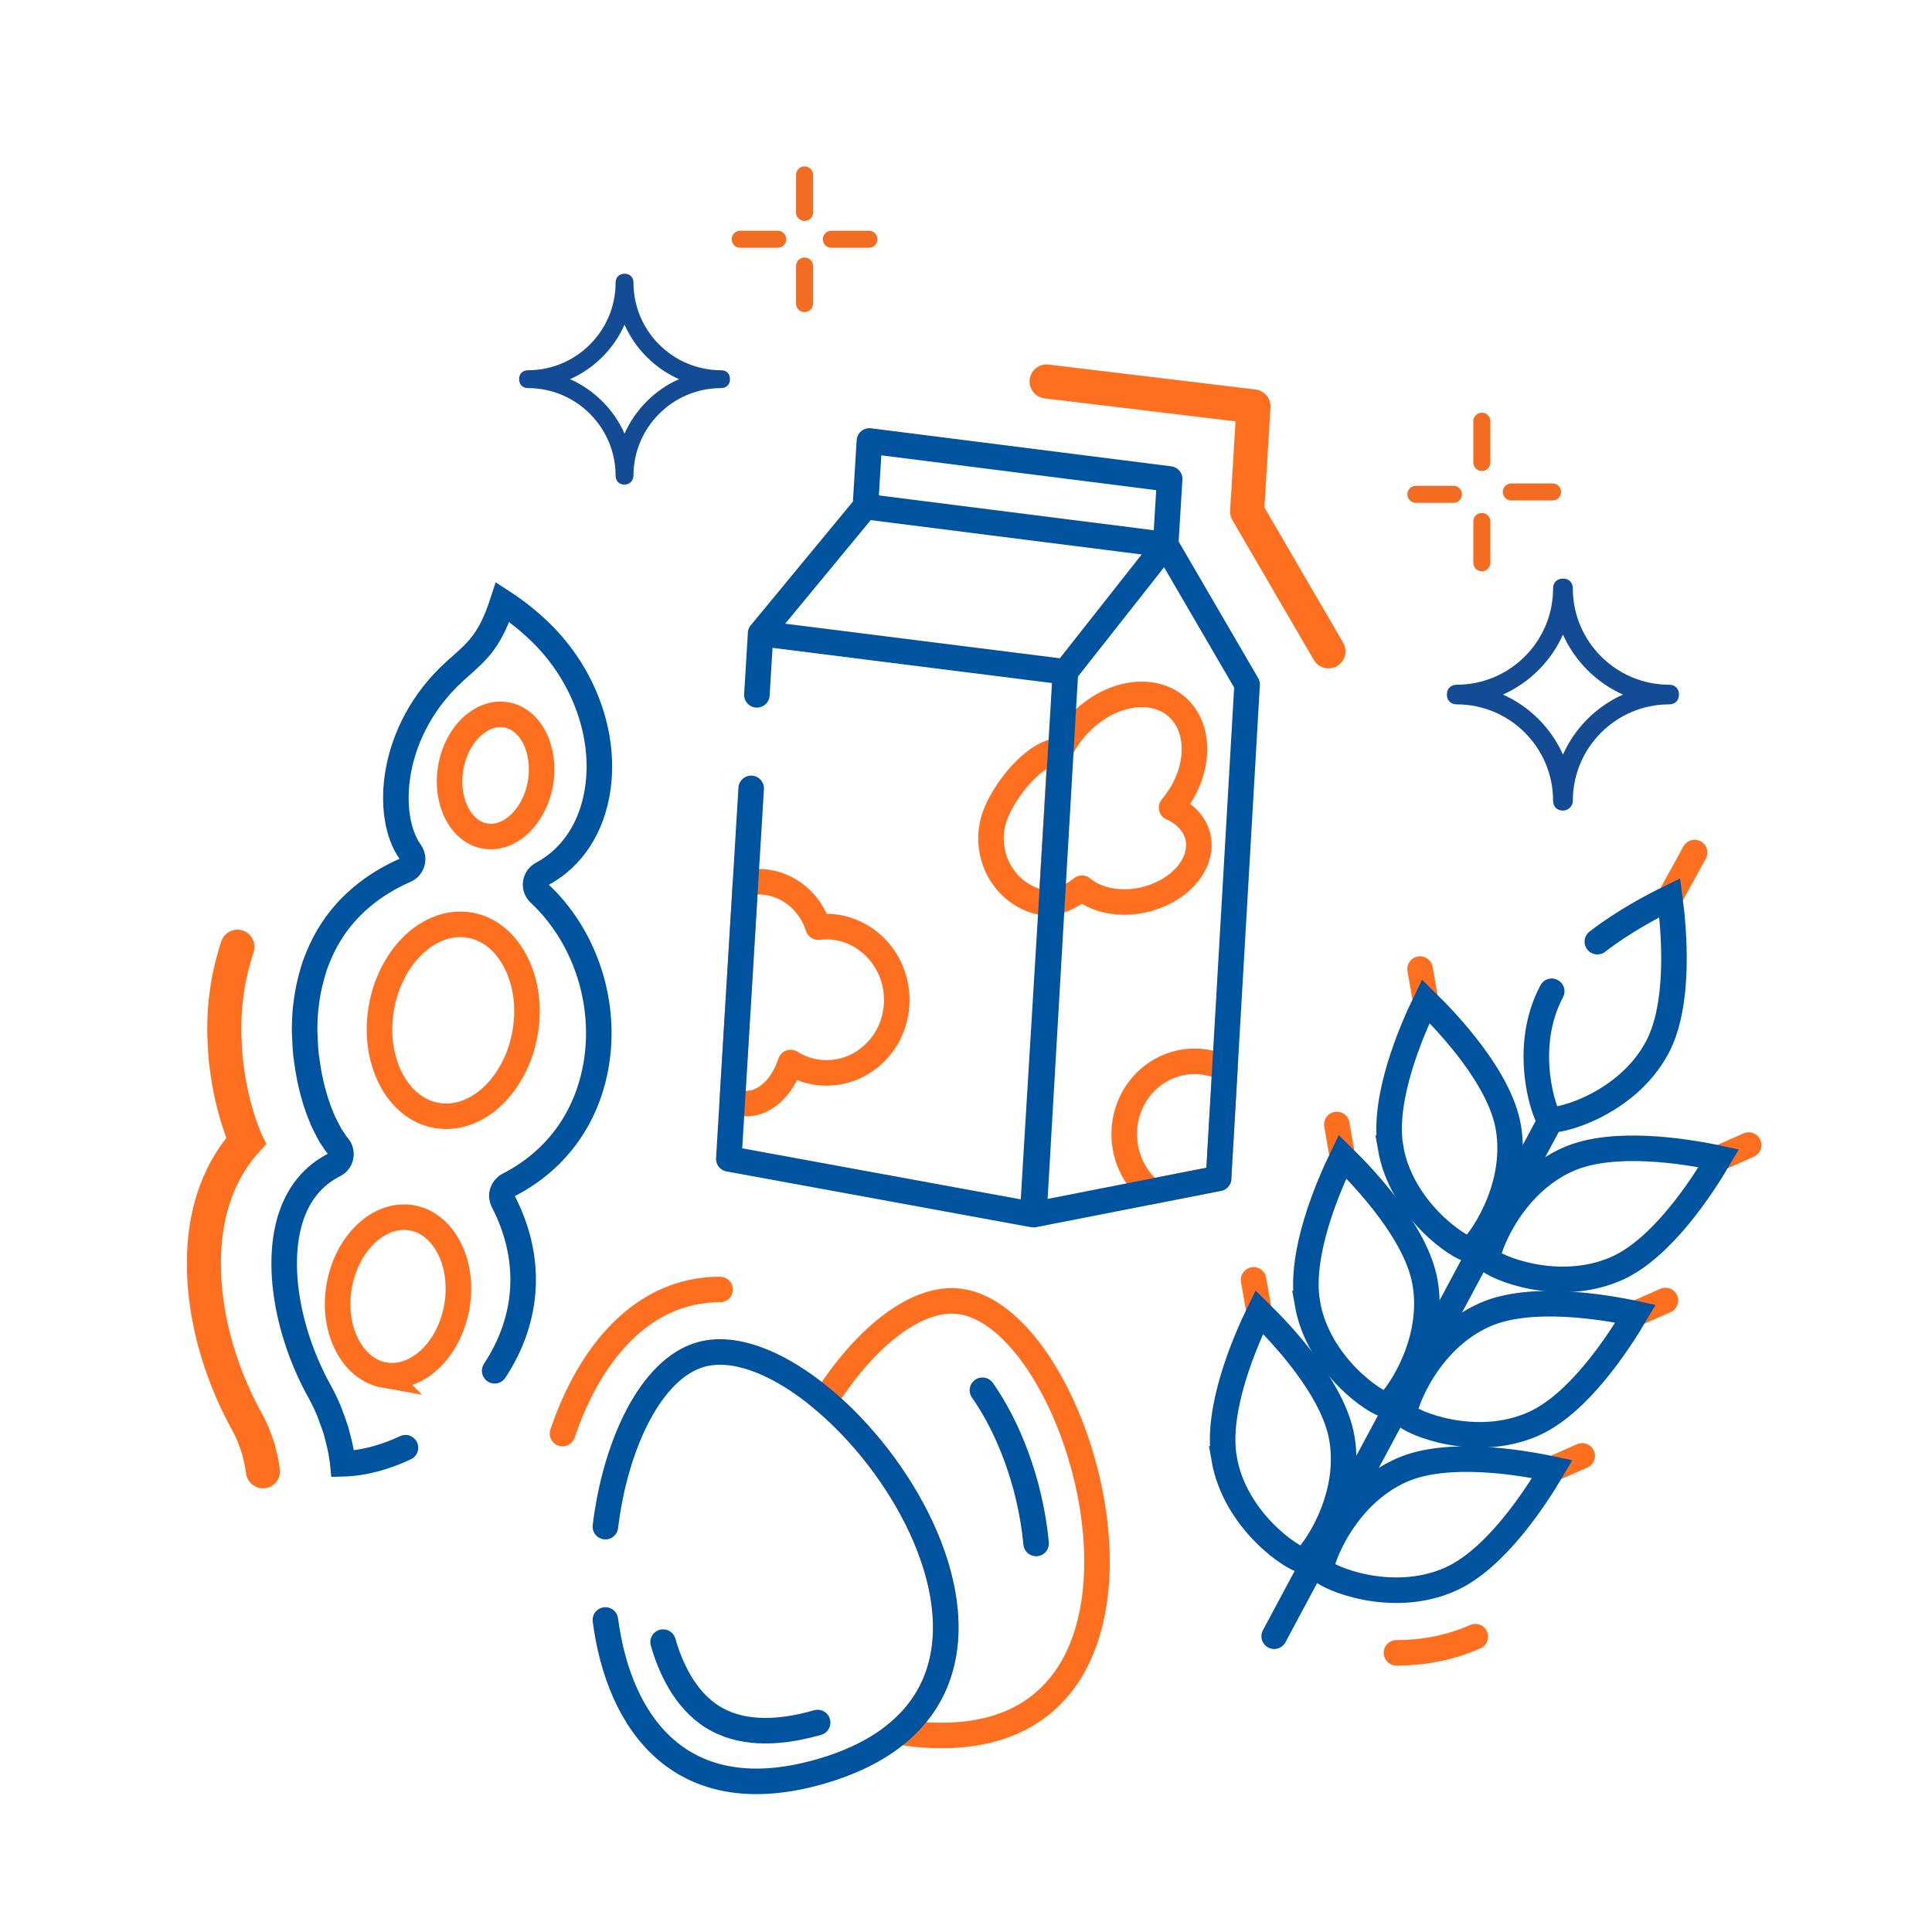 <?xml version="1.0" encoding="UTF-8"?><svg id="a" xmlns="http://www.w3.org/2000/svg" viewBox="0 0 227 227"><defs><style>.b,.c,.d,.e,.f,.g,.h,.i,.j,.k,.l{fill:none;}.c,.d,.e,.f,.g,.k,.l{stroke-width:3px;}.c,.d,.e,.f,.j{stroke-miterlimit:10;}.c,.d,.h,.i,.j,.k,.l{stroke-linecap:round;}.c,.e,.g,.i,.j,.k{stroke:#ff6f20;}.d,.f,.l{stroke:#00539f;}.m{fill:#134b95;}.g,.h,.i,.k,.l{stroke-linejoin:round;}.h{stroke:#f26d21;stroke-width:2px;}.i,.j{stroke-width:4px;}</style></defs><rect class="b" width="227" height="227"/><path class="m" d="M73.38,56.94c-.63,0-1.05-.42-1.05-1.05,0-5.67-4.62-10.29-10.29-10.29-.63,0-1.05-.42-1.05-1.05s.42-1.05,1.05-1.05c5.67,0,10.29-4.62,10.29-10.29,0-.63,.42-1.05,1.05-1.05s1.05,.42,1.05,1.05c0,5.67,4.62,10.29,10.29,10.29,.63,0,1.05,.42,1.05,1.05s-.42,1.05-1.05,1.05c-5.67,0-10.29,4.62-10.29,10.29,0,.63-.52,1.05-1.05,1.05Zm-6.4-12.39c2.84,1.26,5.15,3.57,6.4,6.4,1.26-2.83,3.57-5.15,6.4-6.4-2.84-1.26-5.15-3.57-6.4-6.4-1.26,2.84-3.57,5.15-6.4,6.4Z"/><path class="m" d="M183.64,95.24c-.69,0-1.16-.46-1.16-1.16,0-6.24-5.08-11.32-11.32-11.32-.69,0-1.16-.46-1.16-1.15s.46-1.16,1.16-1.16c6.24,0,11.32-5.08,11.32-11.32,0-.69,.46-1.15,1.16-1.15s1.16,.46,1.16,1.15c0,6.24,5.08,11.32,11.32,11.32,.69,0,1.15,.46,1.15,1.16s-.46,1.15-1.15,1.15c-6.24,0-11.32,5.08-11.32,11.32,0,.69-.58,1.16-1.16,1.16Zm-7.05-13.63c3.12,1.39,5.66,3.93,7.05,7.05,1.39-3.12,3.93-5.66,7.05-7.05-3.12-1.39-5.66-3.93-7.05-7.05-1.39,3.12-3.93,5.66-7.05,7.05Z"/><line class="h" x1="94.53" y1="20.55" x2="94.53" y2="24.96"/><line class="h" x1="86.97" y1="28.11" x2="91.38" y2="28.11"/><line class="h" x1="94.53" y1="35.67" x2="94.53" y2="31.26"/><line class="h" x1="102.09" y1="28.11" x2="97.68" y2="28.11"/><line class="h" x1="174.11" y1="49.49" x2="174.11" y2="54.34"/><line class="h" x1="166.36" y1="58.08" x2="170.77" y2="58.08"/><line class="h" x1="174.11" y1="66.12" x2="174.11" y2="61.27"/><line class="h" x1="182.42" y1="57.8" x2="177.57" y2="57.8"/><g><path class="j" d="M30.9,172.87s-.07-.39-.09-.55c-.02-.17-.05-.31-.07-.46-.05-.29-.13-.61-.22-.94l-.09-.38c-.02-.09-.04-.19-.07-.28-.12-.39-.27-.79-.43-1.2-.06-.16-.13-.34-.19-.52-.23-.54-.47-1.05-.73-1.51-4.77-8.63-6.3-18.59-4.01-25.98,.84-2.7,2.16-5.04,3.9-6.97-.02-.04-.11-.27-.11-.27-.26-.65-.5-1.28-.72-1.96-.07-.23-.15-.48-.23-.74-.23-.76-.42-1.5-.59-2.25-.07-.29-.13-.57-.19-.87-.14-.69-.26-1.42-.38-2.29l-.03-.24c-.04-.25-.07-.51-.1-.77-.09-.86-.13-1.68-.16-2.43v-.17c-.03-.28-.04-.57-.04-.86,0-1.19,.04-2.35,.15-3.47,.02-.2,.04-.34,.06-.47,.11-1,.29-2.09,.53-3.15,.09-.39,.19-.78,.3-1.19,.16-.59,.32-1.16,.51-1.72"/><path class="d" d="M47.64,170.1c-2.46,1.16-4.99,1.83-7.35,1.89-.02-.22-.08-.49-.11-.73-.03-.24-.07-.47-.11-.71-.09-.46-.2-.95-.33-1.45-.08-.32-.15-.62-.24-.94-.17-.56-.38-1.15-.61-1.73-.08-.2-.13-.41-.22-.6-.32-.78-.69-1.57-1.13-2.35-3.78-6.84-5.12-14.79-3.43-20.26,.92-2.95,2.66-5.09,5.17-6.36,.39-.19,.66-.55,.75-.97,.09-.42-.02-.86-.3-1.19-.21-.25-.42-.57-.62-.88-.09-.13-.17-.24-.26-.38-.14-.23-.27-.51-.41-.77-.17-.32-.33-.63-.49-.98-.09-.21-.18-.44-.27-.66-.19-.46-.37-.94-.53-1.45-.07-.2-.13-.42-.19-.63-.17-.55-.32-1.13-.45-1.72-.05-.23-.1-.46-.15-.7-.12-.59-.21-1.21-.3-1.83-.04-.27-.08-.53-.11-.8-.07-.63-.1-1.28-.12-1.93,0-.27-.04-.53-.04-.8,0-.89,.03-1.79,.12-2.7,0-.1,.03-.21,.04-.31,.09-.81,.23-1.63,.41-2.44,.07-.29,.14-.59,.22-.89,.12-.43,.24-.86,.37-1.27,.13-.39,.29-.78,.45-1.17,.09-.22,.18-.44,.28-.65,.2-.43,.42-.87,.65-1.3,.08-.15,.17-.3,.26-.45,.27-.45,.56-.9,.87-1.34,.09-.13,.19-.25,.28-.37,.33-.44,.69-.87,1.08-1.29,.12-.13,.24-.25,.36-.38,.39-.4,.81-.79,1.26-1.17,1.49-1.26,3.21-2.34,5.19-3.2,.39-.17,.69-.51,.8-.92,.11-.41,.03-.85-.21-1.2-3.01-4.16-2.49-14.24,5.19-21.23l.76-.68c2.03-1.81,3.46-3.07,4.89-7.47,1.65,1.07,3.17,2.3,4.54,3.64h0c5.01,4.93,7.55,11.92,6.64,18.26-.66,4.57-2.99,8.14-6.56,10.05-.4,.21-.68,.61-.74,1.06-.06,.45,.1,.9,.43,1.21,5.19,4.85,7.78,12.33,6.77,19.51-.93,6.57-4.62,11.81-10.41,14.77-.33,.17-.58,.47-.7,.83-.12,.36-.08,.75,.09,1.08,3.44,6.63,3.09,13.7-1,19.91"/><path class="e" d="M56.99,98.23c-2.87-.48-4.71-4.11-4.03-8.03,.34-1.97,1.25-3.7,2.55-4.88,1.21-1.09,2.61-1.56,3.95-1.33,2.91,.49,4.71,4.1,4.04,8.03-.68,3.92-3.6,6.71-6.5,6.21Z"/><path class="e" d="M45.17,161.57c-3.78-.67-6.2-5.34-5.32-10.44,.88-5.09,4.7-8.7,8.52-8.04,.37,.06,.73,.17,1.07,.3,1.33,.53,2.46,1.61,3.26,3.1,1.07,2,1.42,4.5,.98,7.03h0c-.88,5.09-4.7,8.7-8.52,8.04Z"/><path class="e" d="M51.31,131.06c-4.65-.8-7.57-6.48-6.5-12.64,1.07-6.16,5.72-10.52,10.38-9.72,2.19,.37,4.07,1.85,5.31,4.16,1.3,2.42,1.72,5.43,1.2,8.48-1.07,6.16-5.72,10.53-10.38,9.72Z"/></g><g><line class="d" x1="149.71" y1="192.25" x2="182.19" y2="131.6"/><line class="c" x1="196.19" y1="105.48" x2="199.11" y2="100.17"/><line class="c" x1="201.95" y1="136.09" x2="205.46" y2="134.54"/><line class="c" x1="192.17" y1="154.35" x2="195.68" y2="152.8"/><line class="c" x1="182.39" y1="172.61" x2="185.9" y2="171.06"/><line class="c" x1="167.51" y1="117.64" x2="166.85" y2="113.86"/><line class="c" x1="157.73" y1="135.9" x2="157.07" y2="132.12"/><line class="c" x1="147.95" y1="154.16" x2="147.29" y2="150.38"/><path class="d" d="M182.32,116.47c-3.54,6.62-.91,14.37-.25,15.07,1.17,.28,9.08-1.83,12.63-8.44,2.75-5.13,2-13.8,1.49-17.62-2.02,.98-5.45,2.8-8.51,5.16"/><path class="f" d="M201.95,136.09c-3.77-.81-12.37-2.23-17.69,.12-6.87,3.03-9.57,10.76-9.48,11.72,.75,.94,8.28,4.15,15.15,1.12,5.33-2.35,10.07-9.64,12.02-12.96Z"/><path class="f" d="M192.17,154.35c-3.77-.81-12.37-2.23-17.69,.12-6.87,3.03-9.57,10.76-9.48,11.72,.75,.94,8.28,4.15,15.15,1.12,5.33-2.35,10.07-9.64,12.02-12.96Z"/><path class="k" d="M173.34,192.3c-2.85,1.26-5.97,1.9-9.26,1.9h0"/><path class="f" d="M182.39,172.61c-3.77-.81-12.37-2.23-17.69,.12-6.87,3.03-9.57,10.76-9.48,11.72,.75,.94,8.28,4.15,15.15,1.12,5.33-2.35,10.07-9.64,12.02-12.96Z"/><path class="f" d="M163.38,134.83c1.28,7.39,8.13,11.88,9.33,11.99,.85-.46,5.79-6.99,4.51-14.38-.99-5.74-6.94-12.1-9.7-14.8-1.69,3.47-5.12,11.45-4.13,17.19Z"/><path class="f" d="M153.6,153.09c1.28,7.39,8.13,11.88,9.33,11.99,.85-.46,5.79-6.99,4.51-14.38-.99-5.74-6.94-12.1-9.7-14.8-1.69,3.47-5.12,11.45-4.13,17.19Z"/><path class="f" d="M143.82,171.35c1.28,7.39,8.13,11.88,9.33,11.99,.85-.46,5.79-6.99,4.51-14.38-.99-5.74-6.94-12.1-9.7-14.8-1.69,3.47-5.12,11.45-4.13,17.19Z"/></g><g><path class="g" d="M92.9,124.85c1.08,.66,2.3,1.1,3.64,1.19,4.58,.32,8.52-3.27,8.81-8.01,.29-4.74-3.19-8.83-7.77-9.15-.49-.03-.97,0-1.45,.05-.91-2.91-3.44-5.1-6.56-5.32-.69-.05-1.35,.04-1.99,.17l-1.54,25.49c.44,.2,.9,.36,1.38,.39,2.36,.16,4.49-1.85,5.47-4.82Z"/><path class="g" d="M143.93,125.53c-2.92-1.43-6.51-1.03-9.07,1.33-3.42,3.15-3.71,8.58-.66,12.13,.33,.38,.69,.7,1.06,1.01l7.92-1.55,.75-12.92Z"/><path class="g" d="M131.18,105.94c4.13,.39,8.35-1.92,9.43-5.15,.83-2.48-.45-4.78-2.96-5.89,.93-1.13,1.7-2.41,2.17-3.81,1.62-4.82-.62-9.07-5-9.47-3.94-.37-8.24,2.5-10.25,6.59l-1.04,17.92c1.26-.32,2.5-.91,3.6-1.77,1,.84,2.38,1.42,4.04,1.58Z"/><path class="g" d="M124.58,88.21c-2.95,.05-6.59,4.61-7.68,7.64-1.42,3.96,.53,8.36,4.36,9.85,.75,.29,1.52,.4,2.27,.44,0,0,1.13-18.41,1.04-17.92Z"/></g><path class="d" d="M96.07,202.39c-5.13,1.47-9.28,1.25-12.34-.65-3.32-2.07-5-5.93-5.82-8.8"/><g><path class="c" d="M112.5,152.88c15.48,1.44,29.4,54.06-4.72,50.89-.75-.07-1.47-.17-2.17-.28,11.83-10.1,2.59-29.31-8.71-38.9,4.48-7.11,10.47-12.19,15.6-11.71Z"/><path class="d" d="M115.43,163.35c2.89,4.1,5.61,10.6,6.31,18"/></g><path class="i" d="M122.97,44.82l24.31,2.93-.75,12.36,9.56,16.42"/><path class="l" d="M143.18,138.45l-21.7,4.26,3.7-63.77,11.78-14.95,9.57,16.43-3.36,58.04ZM102.15,51.81l35.28,4.47-.47,7.71-35.28-4.47,.47-7.71Zm-.47,7.71l35.28,4.47-11.78,14.95-35.82-4.51,12.32-14.92Zm-12.75,22.12l.44-7.21,35.82,4.51-2.92,48.2-.43,7.06-.51,8.5-35.7-6.54,2.63-43.53"/><path class="c" d="M66.09,168.44c2.98-8.77,8.02-14.57,14.2-16.34,1.37-.39,2.82-.59,4.32-.59"/><path class="d" d="M71.13,190.34c1.61,12.29,9.01,22.47,25.24,17.81,33.7-9.67,1.22-53.38-14.06-48.99-5.78,1.66-9.99,10.44-11.18,20.21"/></svg>